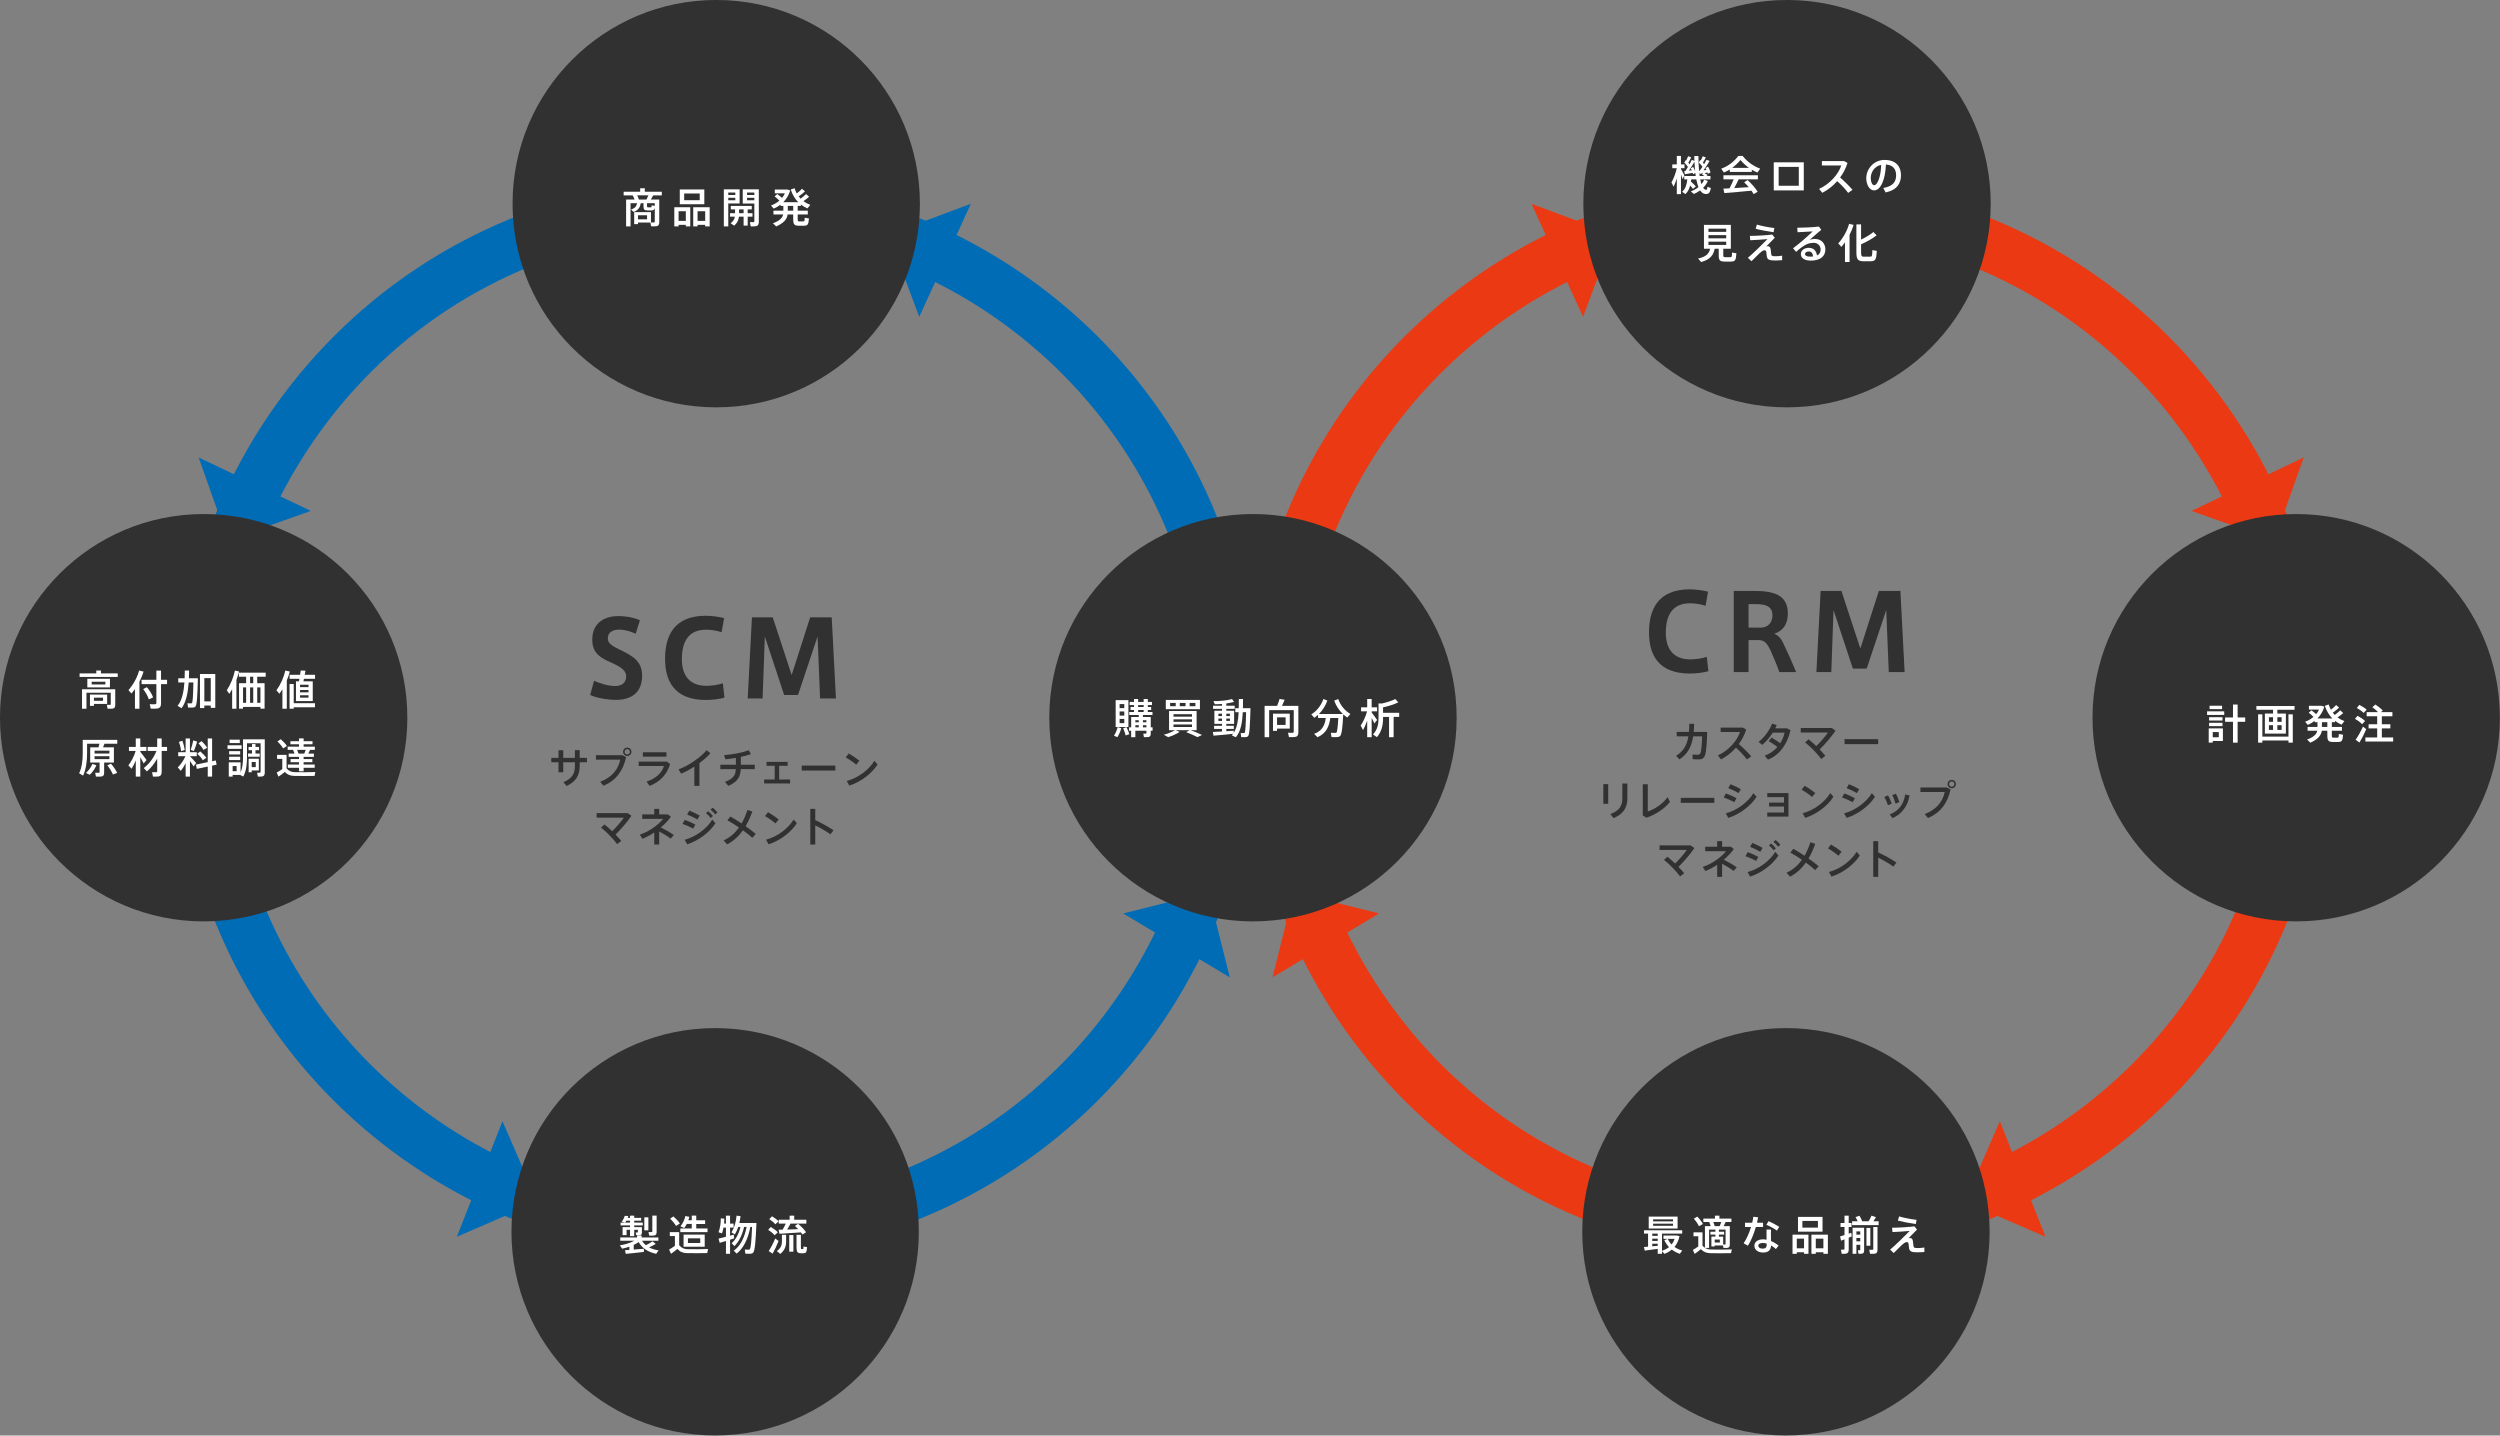 <?xml version="1.0" encoding="utf-8"?>
<!-- Generator: Adobe Illustrator 19.2.1, SVG Export Plug-In . SVG Version: 6.00 Build 0)  -->
<!DOCTYPE svg PUBLIC "-//W3C//DTD SVG 1.1//EN" "http://www.w3.org/Graphics/SVG/1.1/DTD/svg11.dtd">
<svg version="1.1" id="レイヤー_1" xmlns="http://www.w3.org/2000/svg" xmlns:xlink="http://www.w3.org/1999/xlink" x="0px"
	 y="0px" width="851.648px" height="489.023px" viewBox="0 0 851.648 489.023"
	 style="enable-background:new 0 0 851.648 489.023;" xml:space="preserve">
<rect x="0" y="0" width="851.648" height="489.023" fill="#808080" stroke="none"/>
<style type="text/css">
	.st0{fill:#EB3913;}
	.st1{fill:#313131;}
	.st2{fill:#FFFFFF;}
	.st3{fill:#006CB6;}
</style>
<path class="st0" d="M608.471,78.275c13.226,0,26.518,1.603,39.507,4.764
	c43.202,10.515,79.724,37.224,102.838,75.207
	c23.114,37.983,30.052,82.694,19.538,125.897
	c-4.532,18.623-12.108,36.109-22.515,51.971
	c-10.059,15.332-22.542,28.833-37.103,40.127
	c-29.132,22.596-65.347,35.041-101.974,35.041c-13.23,0-26.523-1.603-39.512-4.764
	c-43.202-10.515-79.724-37.224-102.838-75.207
	c-23.114-37.984-30.052-82.695-19.538-125.897
	c4.532-18.623,12.107-36.109,22.515-51.971
	c10.059-15.332,22.542-28.832,37.103-40.126
	C535.623,90.721,571.839,78.276,608.469,78.275H608.471 M608.466,60.71
	c-82.903,0.002-158.183,56.421-178.659,140.55
	c-24.034,98.752,36.536,198.29,135.288,222.324
	c14.622,3.559,29.256,5.262,43.666,5.262c82.903,0,158.183-56.421,178.659-140.55
	c24.034-98.752-36.536-198.29-135.288-222.324
	C637.509,62.413,622.875,60.71,608.466,60.71L608.466,60.71z"/>
<polygon class="st0" points="539.279,107.949 521.719,69.424 549.761,79.907 "/>
<polygon class="st0" points="746.551,174.045 784.772,155.835 774.766,184.051 "/>
<polygon class="st0" points="681.258,381.949 696.825,421.325 669.354,409.417 "/>
<polygon class="st0" points="469.803,311.177 433.493,332.949 440.762,303.907 "/>
<g>
	
		<ellipse transform="matrix(0.001 -1 1 0.001 538.772 678.11)" class="st1" cx="608.798" cy="69.385" rx="69.385" ry="69.385"/>
</g>
<g>
	
		<ellipse transform="matrix(0.001 -1 1 0.001 536.928 1026.516)" class="st1" cx="782.263" cy="244.511" rx="69.385" ry="69.385"/>
</g>
<g>
	
		<ellipse transform="matrix(0.001 -1 1 0.001 188.151 1027.624)" class="st1" cx="608.429" cy="419.637" rx="69.385" ry="69.385"/>
</g>
<g>
	<path class="st2" d="M570.129,63.604l-0.742-1.457c0.715-1.148,1.457-3.151,1.835-4.846
		h-1.541V55.998h1.541V53.126h1.415v2.872h1.204v1.303h-1.204v0.266
		c0.435,0.756,0.896,1.611,1.148,2.143l-0.603,1.345
		c-0.14-0.448-0.322-1.037-0.546-1.639v6.71h-1.415v-5.337
		C570.886,61.839,570.508,62.833,570.129,63.604z M571.222,57.287v0.014V57.287z
		 M576.04,61.867c0.701,0.602,1.247,1.148,1.667,1.653l-0.98,0.826
		c-0.266-0.378-0.588-0.756-0.966-1.148c-0.309,1.163-0.799,2.213-1.64,2.928
		l-1.106-0.812c1.19-0.925,1.611-2.591,1.779-4.202h-1.051v-1.149h3.922
		c-0.042-0.336-0.098-0.686-0.14-1.05l-0.757,0.448
		c-0.027-0.154-0.069-0.308-0.126-0.477c-0.812,0.154-1.961,0.364-2.647,0.477
		l-0.28-1.051l0.421-0.042c0.294-0.448,0.588-0.911,0.868-1.373
		c-0.28-0.49-0.742-1.051-1.232-1.485l0.504-0.869
		c0.042,0.042,0.099,0.084,0.154,0.14c0.266-0.532,0.504-1.064,0.645-1.471
		l1.051,0.392c-0.238,0.532-0.589,1.191-0.981,1.835
		c0.154,0.182,0.28,0.364,0.393,0.532c0.322-0.546,0.589-1.079,0.771-1.513
		l0.91,0.35c-0.014-0.532-0.042-1.092-0.056-1.653h1.415
		c0.014,1.877,0.084,3.558,0.224,5.015l0.238-0.028
		c0.309-0.42,0.616-0.869,0.91-1.317c-0.294-0.476-0.742-1.022-1.246-1.443
		l0.504-0.896c0.07,0.056,0.126,0.112,0.183,0.154
		c0.279-0.504,0.518-1.009,0.658-1.401l1.064,0.364
		c-0.252,0.519-0.616,1.163-1.009,1.779c0.154,0.196,0.294,0.378,0.406,0.546
		c0.336-0.546,0.616-1.064,0.826-1.499l1.065,0.392
		c-0.505,0.911-1.275,2.073-2.088,3.194c0.351-0.042,0.7-0.084,1.009-0.126
		c-0.098-0.225-0.21-0.448-0.336-0.645l0.868-0.504
		c0.406,0.687,0.715,1.443,0.841,2.003l-0.896,0.491
		c-0.042-0.14-0.084-0.309-0.126-0.462c-0.322,0.056-0.673,0.112-1.037,0.182
		c0.435,0.224,0.784,0.448,1.079,0.7l-0.351,0.308h1.316v1.149h-3.474
		c0.112,0.616,0.252,1.163,0.406,1.625c0.378-0.448,0.687-0.952,0.952-1.527
		l1.219,0.462c-0.378,0.869-0.924,1.639-1.582,2.312
		c0.294,0.42,0.616,0.658,0.994,0.672c0.266,0.014,0.393-0.154,0.462-1.009
		l1.163,0.392c-0.294,1.779-0.854,2.143-1.877,2.045
		c-0.715-0.07-1.303-0.49-1.779-1.219c-0.645,0.476-1.358,0.882-2.129,1.219
		l-1.037-0.883c0.98-0.364,1.85-0.84,2.592-1.442
		c-0.294-0.729-0.532-1.625-0.729-2.647h-1.723
		C576.11,61.363,576.068,61.615,576.04,61.867z M576.32,58.015
		c-0.111-0.238-0.224-0.462-0.364-0.672l0.827-0.504
		c0.28,0.49,0.518,1.008,0.686,1.471c-0.111-1.008-0.182-2.073-0.237-3.222
		c-0.49,0.896-1.163,2.003-1.892,3.04
		C575.676,58.099,576.013,58.057,576.32,58.015z M580.649,59.962
		c-0.238-0.182-0.519-0.35-0.827-0.518l0.393-0.42
		c-0.448,0.084-0.883,0.154-1.205,0.196l-0.168-0.546
		c0.057,0.448,0.112,0.882,0.168,1.289H580.649z"/>
	<path class="st2" d="M596.763,58.561h-7.509v-0.826c-0.644,0.406-1.316,0.756-2.003,1.037
		l-0.896-1.317c2.102-0.729,4.133-2.129,5.827-4.328h1.457
		c1.779,2.199,3.866,3.544,5.995,4.328l-0.967,1.331
		c-0.644-0.267-1.274-0.588-1.904-0.953V58.561z M589.184,64.164
		c0.532-1.051,1.05-2.171,1.414-3.082h-3.501v-1.373h11.752v1.373h-6.569
		c-0.406,0.896-0.925,1.961-1.485,2.998c1.653-0.098,3.432-0.21,4.931-0.322
		c-0.462-0.546-0.994-1.107-1.568-1.667l1.19-0.743
		c1.499,1.387,2.634,2.718,3.418,3.964l-1.359,0.826
		c-0.21-0.378-0.462-0.784-0.742-1.176c-2.773,0.28-6.892,0.616-9.245,0.812
		l-0.336-1.513C587.672,64.234,588.386,64.206,589.184,64.164z M595.796,57.188
		c-0.994-0.7-1.947-1.583-2.899-2.675c-0.911,1.092-1.85,1.975-2.83,2.675
		H595.796z"/>
	<path class="st2" d="M614.473,55.297v9.567h-10.226v-9.567H614.473z M612.778,63.282v-6.429
		h-6.864v6.429H612.778z"/>
	<path class="st2" d="M631.078,64.668l-1.484,1.037c-0.98-1.317-2.396-2.815-3.74-3.992
		c-1.471,1.681-3.222,3.026-5.085,3.978l-1.064-1.345
		c3.74-1.695,6.682-5.168,7.536-7.984h-6.598v-1.499h7.578l1.148,0.658
		c-0.574,1.821-1.442,3.488-2.521,4.945
		C628.333,61.741,629.874,63.282,631.078,64.668z"/>
	<path class="st2" d="M635.761,60.732c0-3.194,2.563-6.248,6.22-6.248
		c4.034,0,5.603,2.381,5.603,5.183c0,2.689-1.204,5.015-5.238,5.897l-0.771-1.527
		c3.432-0.588,4.356-2.255,4.356-4.342c0-2.087-1.106-3.516-3.475-3.656
		c-0.21,5.253-1.82,8.825-4.034,8.825c-1.582,0-2.661-2.003-2.661-4.118V60.732z
		 M637.288,60.705c0,1.345,0.532,2.395,1.176,2.395c0.953,0,2.241-2.465,2.382-6.948
		C638.604,56.642,637.288,58.575,637.288,60.705z"/>
	<path class="st2" d="M579.488,89.268c-0.322-0.378-0.645-0.756-1.022-1.205
		c2.815-0.588,3.754-1.723,4.104-3.333h-2.102v-8.125h9.161v8.125h-2.577v2.157
		c0,0.602,0.111,0.714,0.63,0.728c0.463,0.014,1.261,0.014,1.751,0
		c0.532-0.014,0.574-0.126,0.603-1.569l1.484,0.238
		c-0.14,2.507-0.434,2.788-1.961,2.83c-0.603,0.014-1.484,0.014-2.045,0
		c-1.653-0.042-2.017-0.434-2.017-2.213v-2.171h-1.359
		C583.69,86.942,582.612,88.414,579.488,89.268z M581.996,78.986h6.051v-1.093h-6.051
		V78.986z M581.996,81.199h6.051v-1.092h-6.051V81.199z M581.996,83.44h6.051v-1.121
		h-6.051V83.44z"/>
	<path class="st2" d="M603.726,79.897l0.869,1.106c-0.938,0.91-2.115,2.143-2.928,2.983
		c0.168-0.07,0.35-0.112,0.532-0.112c0.462,0,0.841,0.238,0.952,0.84
		c0.099,0.504,0.154,1.177,0.21,1.709c0.085,0.812,0.337,0.868,1.598,0.868
		c0.616,0,1.4-0.056,2.143-0.196v1.541c-0.882,0.07-1.709,0.098-2.577,0.098
		c-1.737,0-2.424-0.308-2.619-1.274c-0.084-0.392-0.099-1.009-0.196-1.611
		c-0.056-0.406-0.309-0.603-0.561-0.603c-0.28,0-0.561,0.098-0.925,0.35
		c-0.195,0.14-0.532,0.406-0.742,0.603c-0.658,0.616-2.087,2.031-2.829,2.788
		l-1.219-1.163c1.793-1.499,5.379-5.001,6.667-6.374
		c-1.429,0.126-3.865,0.322-5.869,0.392l-0.126-1.485
		C598.278,80.359,601.962,80.149,603.726,79.897z M598.502,76.507
		c1.443,0.462,3.95,0.938,5.939,1.177l-0.252,1.429
		c-2.06-0.294-4.524-0.756-6.107-1.177L598.502,76.507z"/>
	<path class="st2" d="M619.644,77.179l0.784,1.121c-1.177,0.967-2.913,2.465-3.922,3.404
		c0.561-0.21,1.121-0.308,1.765-0.308c2.27,0,3.559,1.667,3.559,3.558
		c0,2.353-1.724,3.824-4.959,3.824c-2.186,0-3.39-0.896-3.39-2.227
		c0-1.205,1.106-2.129,2.703-2.129c1.611,0,2.535,0.966,2.802,2.605
		c0.799-0.378,1.232-1.036,1.232-2.031c0-1.233-0.924-2.283-2.396-2.283
		c-0.588,0-1.442,0.14-2.143,0.406c-1.106,0.434-2.634,1.583-3.811,2.675
		l-1.05-1.219c2.101-1.527,5.141-4.216,6.695-5.743
		c-1.219,0.098-3.628,0.224-5.155,0.28l-0.098-1.527
		C614.252,77.585,617.823,77.417,619.644,77.179z M616.184,85.668
		c-0.784,0-1.288,0.35-1.288,0.854c0,0.546,0.574,0.91,1.82,0.91
		c0.336,0,0.658-0.028,0.938-0.056C617.544,86.326,617.067,85.668,616.184,85.668z"/>
	<path class="st2" d="M630.072,89.254h-1.568v-6.696c-0.378,0.532-0.799,1.064-1.232,1.555
		l-1.051-1.205c1.709-1.877,3.025-4.286,3.698-6.667l1.54,0.378
		c-0.35,1.121-0.812,2.269-1.387,3.362V89.254z M639.29,80.163
		c-1.275,1.036-3.502,2.311-5.295,3.053v2.704c0,1.317,0.21,1.513,0.868,1.527
		c0.616,0.014,1.513,0.014,2.157,0c0.7-0.014,0.771-0.14,0.812-2.241
		l1.526,0.266c-0.195,3.138-0.476,3.488-2.213,3.53
		c-0.756,0.028-1.723,0.014-2.409,0c-1.807-0.042-2.339-0.616-2.339-3.096v-9.455
		h1.597v5.155c1.568-0.728,3.249-1.751,4.188-2.563L639.29,80.163z"/>
</g>
<g>
	<path class="st2" d="M757.702,242.321v1.219h-5.842v-1.219H757.702z M753.794,248.134h3.46
		v4.286h-3.46v0.561h-1.373v-4.847h0.729H753.794z M757.113,244.324v1.135h-4.566
		v-1.135H757.113z M757.113,246.229v1.135h-4.566v-1.135H757.113z M756.974,240.415
		v1.149h-4.259v-1.149H756.974z M755.852,251.16v-1.765h-2.059v1.765H755.852z
		 M760.685,244.421v-4.426h1.583v4.426h2.577v1.457h-2.577v7.116h-1.583v-7.116
		h-2.689v-1.457H760.685z"/>
	<path class="st2" d="M774.334,243.078v-1.289h-5.674v-1.275h12.999v1.275h-5.854v1.289
		h2.899v6.835h-7.158v-6.835H774.334z M779.586,250.935v-7.592h1.472v9.638h-1.472
		v-0.729h-8.895v0.729h-1.442v-9.638h1.442v7.592H779.586z M772.932,245.893h1.401
		v-1.569h-1.401V245.893z M772.932,248.652h1.401v-1.61h-1.401V248.652z
		 M777.261,245.893v-1.569h-1.456v1.569H777.261z M777.261,248.652v-1.61h-1.456
		v1.61H777.261z"/>
	<path class="st2" d="M789.467,247.644v-1.611h-0.953v-0.462
		c-0.7,0.546-1.484,1.008-2.325,1.372l-0.924-1.064
		c1.078-0.406,2.045-0.966,2.843-1.652c-0.434-0.477-0.966-0.953-1.61-1.443
		l0.882-0.812c0.659,0.448,1.191,0.883,1.64,1.317
		c0.392-0.477,0.714-0.995,0.98-1.569h-3.446v-1.289h3.853h0.294h0.098
		l1.009,0.294c-0.448,1.583-1.274,2.928-2.354,4.02h5.085
		c-1.106-1.12-1.989-2.562-2.563-4.314l1.317-0.448
		c0.195,0.645,0.448,1.247,0.756,1.793c0.715-0.56,1.387-1.148,1.779-1.597
		l1.008,0.882c-0.518,0.504-1.316,1.135-2.143,1.709
		c0.21,0.28,0.435,0.546,0.658,0.784c0.742-0.546,1.442-1.135,1.863-1.583
		l1.022,0.938c-0.477,0.448-1.177,0.98-1.934,1.485
		c0.715,0.532,1.499,0.952,2.354,1.261l-0.98,1.219
		c-0.798-0.351-1.555-0.785-2.241-1.331v0.49h-1.078v1.611h3.445v1.288h-3.445
		v1.499c0,0.757,0.111,0.854,0.532,0.868c0.364,0,0.966,0,1.358,0
		c0.42-0.014,0.462-0.084,0.49-1.261l1.457,0.253
		c-0.168,2.185-0.435,2.451-1.821,2.479c-0.49,0.015-1.19,0.015-1.639,0
		c-1.555-0.042-1.905-0.434-1.905-2.339v-1.499h-1.891
		c-0.21,1.555-1.275,2.928-3.908,4.076l-1.106-1.078
		c2.297-0.841,3.249-1.85,3.487-2.998h-3.306v-1.288H789.467z M792.828,247.644
		v-1.611h-1.849v1.611H792.828z"/>
	<path class="st2" d="M803.101,243.862c1.093,0.56,1.961,1.148,2.592,1.765l-1.037,1.079
		c-0.574-0.645-1.4-1.247-2.409-1.808L803.101,243.862z M804.965,247.517
		l1.12,0.896c-0.616,1.472-1.625,3.433-2.312,4.539
		c-0.42-0.294-0.826-0.589-1.316-0.938
		C803.199,251.005,804.32,249.002,804.965,247.517z M803.718,240.122
		c1.051,0.532,1.892,1.064,2.508,1.625l-1.022,1.12
		c-0.561-0.588-1.359-1.148-2.326-1.694L803.718,240.122z M809.811,251.215v-3.081
		h-2.928v-1.401h2.928v-2.731h-3.586v-1.4h3.894
		c-0.532-0.561-1.19-1.121-1.975-1.681l1.036-0.924
		c1.064,0.714,1.919,1.387,2.55,2.059l-0.673,0.547h3.937v1.4h-3.6v2.731
		h2.899v1.401h-2.899v3.081h3.865v1.401h-9.469v-1.401H809.811z"/>
</g>
<g>
	<path class="st2" d="M561.427,424.688v-4.44h-1.373v-1.135h12.999v1.135h-6.877v5.841
		c0.91-0.308,1.723-0.714,2.381-1.246c-0.63-0.673-1.177-1.457-1.583-2.367
		l1.135-0.435h-1.429v-1.148h4.076h0.225h0.168l0.994,0.21
		c-0.309,1.485-0.896,2.703-1.709,3.684c0.784,0.547,1.681,0.953,2.634,1.219
		l-0.827,1.121c-0.994-0.336-1.919-0.812-2.731-1.443
		c-0.728,0.617-1.568,1.093-2.521,1.457l-0.812-0.924v0.91h-1.457v-1.695
		c-1.457,0.21-3.292,0.463-4.427,0.603l-0.266-1.232
		C560.404,424.772,560.894,424.73,561.427,424.688z M571.484,414.449v4.062h-9.833
		v-4.062H571.484z M564.719,421.004v-0.757h-1.863v0.757H564.719z M564.719,422.727
		v-0.771h-1.863v0.771H564.719z M564.719,424.394v-0.715h-1.863v0.883
		C563.5,424.506,564.144,424.45,564.719,424.394z M563.149,416.074h6.78v-0.701
		h-6.78V416.074z M563.149,417.572h6.78v-0.714h-6.78V417.572z M569.453,423.946
		c0.435-0.547,0.784-1.177,1.022-1.905h-2.312
		C568.486,422.769,568.921,423.414,569.453,423.946z"/>
	<path class="st2" d="M580.804,425.081v-7.396h1.947c-0.126-0.448-0.294-0.952-0.504-1.4
		h-1.989v-1.163h3.95v-0.994h1.526v0.994h4.091v1.163h-1.961
		c-0.196,0.42-0.421,0.925-0.673,1.4h0.645h0.672h0.771v6.275
		c0,0.645-0.182,1.009-0.714,1.121c-0.309,0.056-0.953,0.069-1.443,0.042
		l-0.153-0.841h-2.844v0.336h-1.121v-3.348h0.616h0.505h0.252v-0.7h-1.709v-0.967
		h1.709v-0.729h-2.157v6.248h-1.358c0.63,0.392,1.288,0.518,2.101,0.546
		c1.555,0.042,5.211,0.042,6.99-0.042l-0.238,1.274
		c-1.737,0.042-5.267,0.057-6.962,0.015c-1.429-0.042-2.339-0.364-3.348-1.373
		c-0.757,0.658-1.457,1.163-2.102,1.611l-0.602-1.359
		c0.546-0.308,1.176-0.7,1.835-1.177v-3.46h-1.625v-1.345h3.067v4.553
		C580.258,424.66,580.523,424.898,580.804,425.081z M578.198,414.449
		c0.869,0.896,1.499,1.736,1.919,2.521l-1.358,0.756
		c-0.364-0.812-0.952-1.667-1.737-2.563L578.198,414.449z M585.833,417.684
		c0.21-0.476,0.392-0.967,0.546-1.4h-2.731
		c0.21,0.49,0.378,0.994,0.477,1.4H585.833z M585.875,423.273v-1.008h-1.751
		v1.008H585.875z M587.01,421.27v2.676c0.237,0.014,0.532,0.014,0.63,0.014
		c0.154-0.014,0.196-0.084,0.196-0.224v-4.861h-2.283v0.729h1.793v0.967h-1.793
		v0.7H587.01z"/>
	<path class="st2" d="M596.904,416.536c0.182-0.715,0.308-1.415,0.378-2.045l1.639,0.196
		c-0.084,0.56-0.21,1.19-0.378,1.849h2.059v1.457h-2.451
		c-0.687,2.339-1.681,4.832-2.718,6.373l-1.456-0.826
		c0.994-1.415,1.904-3.502,2.535-5.547h-2.06v-1.457H596.904z M603.319,418.847
		c-0.028,0.392-0.042,0.924-0.042,1.414c0,0.827,0.028,1.751,0.042,2.521
		c0.98,0.393,1.863,0.953,2.577,1.527l-0.924,1.19
		c-0.49-0.462-1.051-0.883-1.64-1.219c-0.084,1.569-0.924,2.409-2.717,2.409
		c-1.766,0-2.97-0.98-2.97-2.297c0-1.205,1.009-2.199,2.913-2.199
		c0.421,0,0.841,0.042,1.247,0.126c-0.014-0.658-0.028-1.387-0.028-2.06
		c0-0.49,0-1.036,0.015-1.414H603.319z M600.546,423.427
		c-1.009,0-1.555,0.364-1.555,0.967c0,0.546,0.574,0.967,1.442,0.967
		c0.98,0,1.415-0.406,1.415-1.331c0-0.112,0-0.238-0.014-0.393
		C601.4,423.497,600.966,423.427,600.546,423.427z M605.336,419.211
		c-0.84-0.616-2.451-1.513-3.613-1.961l0.742-1.247
		c1.205,0.504,2.773,1.358,3.656,1.933L605.336,419.211z"/>
	<path class="st2" d="M612.093,426.593v0.532h-1.456v-6.527h5.435v6.527h-1.513v-0.532
		H612.093z M614.558,425.248v-3.292h-2.466v3.292H614.558z M620.862,414.546v5.029
		h-8.363v-5.029H620.862z M613.998,418.203h5.295v-2.283h-5.295V418.203z
		 M618.564,426.593v0.532h-1.484v-6.527h5.603v6.527h-1.526v-0.532H618.564z
		 M621.156,425.248v-3.292h-2.592v3.292H621.156z"/>
	<path class="st2" d="M628.348,420.738v-2.745h-1.358v-1.359h1.358v-2.507h1.429v2.507
		h0.967v1.359h-0.967v2.269c0.322-0.111,0.616-0.224,0.883-0.308l0.154,1.246
		c-0.309,0.127-0.673,0.267-1.037,0.421v4.02c0,0.841-0.224,1.303-0.967,1.443
		c-0.308,0.056-0.924,0.056-1.414,0.028l-0.267-1.415
		c0.336,0.027,0.771,0.027,0.938,0.014c0.21-0.014,0.28-0.126,0.28-0.322
		v-3.193c-0.448,0.168-0.854,0.322-1.177,0.448l-0.336-1.443
		C627.227,421.088,627.773,420.92,628.348,420.738z M632.83,416.032
		c-0.196-0.463-0.448-0.967-0.756-1.415l1.358-0.462
		c0.42,0.63,0.756,1.316,0.952,1.877h2.172
		c0.405-0.673,0.784-1.387,0.994-1.919l1.513,0.546
		c-0.224,0.406-0.532,0.896-0.868,1.373h1.778v1.33h-9.034v-1.33H632.83z
		 M632.395,424.058v3.054h-1.288v-8.867h2.605h0.588h0.729v7.718
		c0,0.645-0.168,0.995-0.7,1.107c-0.267,0.056-0.799,0.056-1.232,0.027
		c-0.196-1.135-0.196-1.162-0.196-1.19c0.224,0.028,0.532,0.014,0.63,0.014
		c0.141-0.014,0.183-0.084,0.183-0.21v-1.652H632.395z M633.713,420.57v-1.093
		h-1.317v1.093H633.713z M633.713,422.867v-1.134h-1.317v1.134H633.713z
		 M637.144,418.315v6.065h-1.316v-6.065H637.144z M639.582,417.993v7.746
		c0,0.784-0.21,1.219-0.896,1.345c-0.322,0.056-1.079,0.056-1.639,0.028
		l-0.267-1.373c0.393,0.028,0.925,0.028,1.093,0.014
		c0.224-0.014,0.28-0.098,0.28-0.294v-7.466H639.582z"/>
	<path class="st2" d="M652.18,417.768l0.869,1.106c-0.938,0.911-2.115,2.144-2.928,2.984
		c0.168-0.07,0.35-0.112,0.532-0.112c0.462,0,0.841,0.238,0.952,0.841
		c0.099,0.504,0.154,1.176,0.21,1.708c0.085,0.812,0.337,0.869,1.598,0.869
		c0.616,0,1.4-0.057,2.143-0.196v1.541c-0.882,0.069-1.709,0.098-2.577,0.098
		c-1.737,0-2.424-0.308-2.619-1.274c-0.084-0.393-0.099-1.009-0.196-1.611
		c-0.056-0.406-0.309-0.602-0.561-0.602c-0.28,0-0.561,0.098-0.925,0.35
		c-0.195,0.141-0.532,0.406-0.742,0.603c-0.658,0.616-2.087,2.031-2.829,2.787
		l-1.219-1.162c1.793-1.499,5.379-5.001,6.667-6.374
		c-1.429,0.126-3.865,0.322-5.869,0.393l-0.126-1.484
		C646.731,418.231,650.415,418.02,652.18,417.768z M646.955,414.378
		c1.443,0.462,3.95,0.938,5.939,1.177l-0.252,1.429
		c-2.06-0.294-4.524-0.757-6.107-1.177L646.955,414.378z"/>
</g>
<path class="st3" d="M243.962,78.275h0.002c36.63,0.001,72.846,12.446,101.977,35.042
	c14.561,11.294,27.044,24.795,37.103,40.126
	c10.407,15.862,17.982,33.348,22.515,51.971
	c10.515,43.202,3.576,87.913-19.537,125.897
	c-23.114,37.984-59.635,64.693-102.838,75.207
	c-12.989,3.161-26.282,4.764-39.512,4.764c-36.627,0-72.842-12.444-101.974-35.041
	c-14.561-11.294-27.044-24.795-37.103-40.127
	c-10.407-15.863-17.982-33.348-22.515-51.971
	c-10.515-43.202-3.576-87.913,19.538-125.897
	c23.114-37.984,59.635-64.693,102.837-75.207
	C217.444,79.878,230.736,78.275,243.962,78.275 M243.967,60.71
	c-14.409-0-29.043,1.703-43.666,5.262
	C101.55,90.007,40.979,189.545,65.014,288.297
	c20.476,84.13,95.756,140.55,178.659,140.55c14.409,0,29.043-1.703,43.666-5.262
	c98.752-24.034,159.323-123.572,135.288-222.324
	C402.151,117.131,326.87,60.713,243.967,60.71L243.967,60.71z"/>
<polygon class="st3" points="313.154,107.949 330.714,69.424 302.672,79.907 "/>
<polygon class="st3" points="105.882,174.045 67.662,155.835 77.667,184.051 "/>
<polygon class="st3" points="171.175,381.949 155.609,421.325 183.079,409.417 "/>
<polygon class="st3" points="382.63,311.177 418.941,332.949 411.671,303.907 "/>
<g>
	
		<ellipse transform="matrix(0.001 -1 1 0.001 174.362 313.317)" class="st1" cx="244.005" cy="69.385" rx="69.385" ry="69.385"/>
</g>
<g>
	
		<ellipse transform="matrix(0.001 -1 1 0.001 181.897 671.111)" class="st1" cx="426.858" cy="244.511" rx="69.385" ry="69.385"/>
</g>
<g>
	
		<ellipse transform="matrix(0.001 -1 1 0.001 -176.258 662.831)" class="st1" cx="243.636" cy="419.637" rx="69.385" ry="69.385"/>
</g>
<g>
	
		<ellipse transform="matrix(0.001 -1 1 0.001 -175.199 313.639)" class="st1" cx="69.385" cy="244.511" rx="69.385" ry="69.385"/>
</g>
<g>
	<path class="st2" d="M217.336,72.265h4.426v3.516c0.392,0.014,0.827,0.014,0.995,0
		c0.224-0.014,0.294-0.126,0.294-0.336v-4.623
		c-0.14,0.729-0.448,0.854-1.289,0.869c-0.336,0-0.854,0-1.135,0
		c-1.19-0.028-1.415-0.308-1.415-1.541v-0.924h-0.925
		c-0.252,1.387-0.826,2.367-2.409,2.983l-0.924-0.84
		c1.373-0.42,1.891-1.177,2.073-2.143h-2.228v7.9h-1.513v-9.161h2.872
		c-0.154-0.462-0.364-0.966-0.63-1.415h-3.082v-1.233h5.631v-1.19h1.583v1.19
		h5.785v1.233h-2.928c-0.224,0.42-0.504,0.924-0.812,1.415h1.345h0.798h0.729
		v7.732c0,0.798-0.224,1.232-0.924,1.358c-0.378,0.07-1.233,0.056-1.849,0.028
		l-0.252-1.289h-4.216v0.546h-1.303v-4.076h0.686H217.336z M220.221,67.964
		c0.252-0.476,0.477-0.98,0.659-1.415h-3.81
		c0.252,0.49,0.448,0.994,0.56,1.415H220.221z M220.432,74.716v-1.373h-3.096
		v1.373H220.432z M220.417,70.149c0,0.406,0.056,0.477,0.35,0.477
		c0.224,0,0.645,0,0.896,0c0.28,0,0.308-0.042,0.322-0.672l1.064,0.182v-0.911
		h-2.633V70.149z"/>
	<path class="st2" d="M231.166,76.593v0.532h-1.457v-6.528h5.435v6.528h-1.513v-0.532
		H231.166z M233.631,75.248v-3.292h-2.465v3.292H233.631z M239.934,64.546v5.029h-8.362
		v-5.029H239.934z M233.071,68.203h5.295v-2.283h-5.295V68.203z M237.638,76.593v0.532
		H236.153v-6.528h5.603v6.528h-1.527v-0.532H237.638z M240.229,75.248v-3.292h-2.591
		v3.292H240.229z"/>
	<path class="st2" d="M248.092,64.504h3.866v4.819h-3.866v7.802h-1.513V64.504h0.966
		H248.092z M250.488,66.424v-0.827h-2.396v0.827H250.488z M248.092,67.376v0.854h2.396
		v-0.854H248.092z M250.404,72.629v-1.303h-1.457v-1.163h7.158v1.163h-1.4v1.303
		h1.639v1.177h-1.639v3.054h-1.387V73.806h-1.583
		c-0.126,1.121-0.588,2.171-1.625,3.082l-1.19-0.827
		c0.882-0.686,1.289-1.429,1.429-2.255h-1.653v-1.177H250.404z M253.317,72.629
		v-1.303h-1.541v1.303H253.317z M257.813,64.504h0.687v11.038
		c0,0.882-0.238,1.387-1.051,1.527c-0.35,0.056-1.121,0.07-1.709,0.042
		l-0.28-1.443c0.406,0.028,0.966,0.028,1.163,0.014
		c0.28-0.014,0.35-0.154,0.35-0.392v-5.967h-3.95v-4.819h3.95H257.813z
		 M256.973,66.424v-0.827h-2.479v0.827H256.973z M254.494,67.376v0.854h2.479v-0.854
		H254.494z"/>
	<path class="st2" d="M266.853,71.774v-1.611h-0.952v-0.462
		c-0.701,0.546-1.485,1.009-2.326,1.373l-0.924-1.064
		c1.079-0.406,2.045-0.967,2.844-1.653c-0.435-0.476-0.967-0.952-1.611-1.442
		l0.882-0.812c0.658,0.448,1.19,0.882,1.639,1.316
		c0.393-0.476,0.714-0.994,0.981-1.569h-3.446v-1.289h3.852h0.294h0.098
		l1.008,0.294c-0.448,1.583-1.274,2.928-2.353,4.021h5.084
		c-1.106-1.121-1.989-2.563-2.563-4.314l1.317-0.448
		c0.196,0.645,0.448,1.247,0.756,1.793c0.714-0.56,1.387-1.148,1.779-1.597
		l1.008,0.882c-0.518,0.504-1.317,1.135-2.143,1.709
		c0.21,0.28,0.434,0.546,0.658,0.784c0.743-0.546,1.443-1.134,1.863-1.583
		l1.022,0.938c-0.477,0.448-1.177,0.98-1.933,1.485
		c0.714,0.532,1.499,0.952,2.353,1.26l-0.98,1.219
		c-0.798-0.35-1.555-0.784-2.241-1.331v0.49h-1.079v1.611h3.446v1.289h-3.446
		v1.499c0,0.756,0.112,0.854,0.532,0.869c0.364,0,0.967,0,1.359,0
		c0.42-0.014,0.462-0.084,0.49-1.261l1.457,0.252
		c-0.168,2.185-0.435,2.451-1.821,2.479c-0.49,0.014-1.19,0.014-1.639,0
		c-1.555-0.042-1.905-0.435-1.905-2.339v-1.499h-1.891
		c-0.21,1.555-1.275,2.928-3.908,4.076l-1.107-1.079
		c2.297-0.84,3.25-1.849,3.488-2.998h-3.306V71.774H266.853z M270.215,71.774v-1.611
		h-1.849v1.611H270.215z"/>
</g>
<g>
	<path class="st2" d="M381.967,248.1c-0.28,1.05-0.784,2.185-1.316,3.025l-1.163-0.49
		c0.518-0.812,0.994-1.892,1.274-2.956L381.967,248.1z M384.405,238.504v9.161
		h-4.342v-9.161H384.405z M381.407,241.222h1.597v-1.373h-1.597V241.222z
		 M381.407,243.771h1.597v-1.4h-1.597V243.771z M381.407,246.334h1.597v-1.414
		h-1.597V246.334z M383.732,247.694c0.462,0.896,0.771,1.681,0.98,2.409
		l-1.247,0.434c-0.168-0.728-0.448-1.54-0.84-2.437L383.732,247.694z
		 M385.343,247.778v-3.53h2.591v-0.672h-3.25v-1.037h1.625v-0.672h-1.19v-1.022
		h1.19v-0.659h-1.485v-1.064h1.485v-0.995h1.401v0.995h1.891v-0.995h1.415v0.995
		h1.415v1.064h-1.415v0.659h1.135v1.022h-1.135v0.672h1.583v1.037h-3.25v0.672
		h1.19h0.63h0.84v3.53h0.63v1.162h-0.63v0.995
		c0,0.658-0.196,1.022-0.756,1.135c-0.322,0.056-1.037,0.069-1.569,0.042
		l-0.21-1.205c0.294,0.028,0.714,0.028,0.868,0.014
		c0.154,0,0.196-0.084,0.196-0.224v-0.757h-3.768v2.186h-1.429v-2.186h-0.714
		v-1.162H385.343z M387.934,246.04v-0.7h-1.163v0.7H387.934z M387.934,247.778
		v-0.743h-1.163v0.743H387.934z M389.601,240.844v-0.659h-1.891v0.659H389.601z
		 M389.601,242.539v-0.672h-1.891v0.672H389.601z M390.54,246.04v-0.7h-1.19v0.7
		H390.54z M390.54,247.778v-0.743h-1.19v0.743H390.54z"/>
	<path class="st2" d="M405.253,248.744h-4.721l1.303,0.589
		c-1.051,0.714-2.536,1.358-3.88,1.793l-1.499-0.826
		c1.345-0.351,2.759-0.911,3.824-1.556h-2.031v-6.527h9.385v6.527h-1.989
		c1.443,0.533,2.675,1.079,3.824,1.625l-1.541,0.743
		c-1.037-0.533-2.325-1.107-3.838-1.695L405.253,248.744z M408.768,238.435v3.152
		h-11.626v-3.152H408.768z M398.613,240.564h1.905v-1.107h-1.905V240.564z
		 M399.762,244.135h6.303v-0.84h-6.303V244.135z M399.762,245.886h6.303v-0.84
		h-6.303V245.886z M399.762,247.665h6.303v-0.868h-6.303V247.665z M403.866,240.564
		v-1.107h-1.961v1.107H403.866z M407.227,240.564v-1.107h-1.961v1.107H407.227z"/>
	<path class="st2" d="M416.282,249.192v-0.868h-2.689v-1.064h2.689v-0.658h-2.591v-4.482
		h2.591v-0.631h-3.04v-1.064h3.04v-0.616c-0.854,0.07-1.709,0.112-2.451,0.098
		l-0.448-1.079c2.017,0.07,4.833-0.224,6.317-0.7l0.7,0.98
		c-0.714,0.21-1.653,0.392-2.647,0.532v0.784h2.858v1.064h-2.858v0.631h2.662
		v4.482h-2.662v0.658h2.563v1.064h-2.563v0.771
		c0.911-0.056,1.807-0.126,2.521-0.182l0.014,0.714
		c1.121-1.751,1.527-4.16,1.667-7.018h-1.149v-1.358h1.191
		c0.028-1.009,0.028-2.045,0.028-3.124h1.429c0,1.079-0.014,2.115-0.042,3.124
		h1.107h0.714h0.756c-0.154,5.715-0.294,9.034-0.841,9.553
		c-0.224,0.21-0.532,0.309-1.008,0.322c-0.294,0.014-0.924,0-1.303-0.014
		l-0.196-1.401c0.322,0.028,0.827,0.028,1.065,0.028
		c0.126-0.015,0.224-0.028,0.294-0.112c0.252-0.266,0.392-2.605,0.49-7.018
		h-1.121c-0.182,3.628-0.714,6.64-2.381,8.545l-1.373-0.659
		c0.14-0.153,0.28-0.321,0.42-0.504c-2.003,0.225-4.959,0.49-6.654,0.63
		l-0.21-1.26C413.956,249.332,415.091,249.262,416.282,249.192z M415.063,243.925h1.219
		v-0.798h-1.219V243.925z M415.063,245.592h1.219v-0.826h-1.219V245.592z M418.985,243.925
		v-0.798h-1.233v0.798H418.985z M418.985,245.592v-0.826h-1.233v0.826H418.985z"/>
	<path class="st2" d="M441.36,240.452h0.938v9.021c0,0.938-0.28,1.457-1.148,1.598
		c-0.406,0.056-1.373,0.056-2.06,0.027l-0.308-1.484
		c0.546,0.042,1.303,0.042,1.568,0.027c0.28-0.027,0.378-0.182,0.378-0.448
		v-7.283h-8.376v9.217h-1.555v-10.674h4.258c0.35-0.84,0.672-1.723,0.84-2.354
		l1.737,0.294c-0.238,0.602-0.561,1.331-0.911,2.059h4.006H441.36z
		 M435.043,243.127h4.328v5.084h-4.328v0.771h-1.387v-5.854h0.63H435.043z
		 M437.956,246.965v-2.592h-2.913v2.592H437.956z"/>
	<path class="st2" d="M448.831,251.139c-0.364-0.364-0.729-0.714-1.163-1.135
		c2.886-1.078,3.685-3.138,3.965-5.406h-2.634v-1.079
		c-0.406,0.379-0.841,0.729-1.274,1.009l-1.022-1.177
		c1.723-1.022,3.348-2.913,4.118-5.239l1.358,0.546
		c-0.645,1.807-1.681,3.376-2.871,4.566h6.667h0.645h0.826
		c-1.232-1.177-2.297-2.731-2.941-4.552l1.373-0.546
		c0.771,2.283,2.409,4.09,4.146,5.085l-1.051,1.232
		c-0.477-0.309-0.938-0.673-1.387-1.079c-0.238,4.497-0.519,7.004-1.135,7.452
		c-0.267,0.196-0.631,0.28-1.135,0.295c-0.378,0.014-1.219,0.014-1.723-0.015
		l-0.225-1.457c0.435,0.028,1.177,0.042,1.513,0.028
		c0.154,0,0.267-0.028,0.364-0.098c0.28-0.225,0.49-1.85,0.658-4.973h-2.717
		C452.795,247.357,451.898,249.794,448.831,251.139z"/>
	<path class="st2" d="M469.119,245.256l-0.924,1.204c-0.225-0.518-0.547-1.204-0.925-1.904
		v6.569h-1.526v-5.617c-0.421,1.19-0.925,2.339-1.415,3.208l-0.812-1.555
		c0.826-1.135,1.723-3.124,2.186-4.833h-2.046v-1.358h2.088v-2.844h1.526v2.844
		h1.835v1.358h-1.835v0.406C467.957,243.618,468.699,244.612,469.119,245.256z
		 M474.751,251.139h-1.556v-6.92h-2.045v0.421c0,2.367-0.462,4.622-2.101,6.485
		l-1.331-0.938c1.513-1.597,1.891-3.432,1.891-5.547v-5.001h1.191
		c1.583-0.336,3.474-0.953,4.51-1.513l1.037,1.134
		c-1.289,0.659-3.516,1.373-5.197,1.695v1.863h5.491v1.4h-1.891V251.139z"/>
</g>
<g>
	<path class="st1" d="M216.553,215.883c-1.656-0.792-3.815-1.404-5.471-1.404
		c-1.692,0-4.031,0.468-4.031,3.096c0,1.728,1.872,2.664,4.247,3.816
		c3.924,1.907,7.451,3.743,7.451,8.711c0,6.371-4.319,8.314-8.891,8.314
		c-3.132,0-6.911-0.756-8.819-1.655l1.332-4.859
		c2.052,0.972,4.967,1.8,7.235,1.8c1.691,0,3.708-0.721,3.708-3.276
		c0-1.907-1.512-3.096-5.04-4.679c-3.852-1.692-6.515-3.276-6.515-7.847
		c0-6.479,5.255-8.027,8.747-8.027c3.095,0,5.831,0.648,7.487,1.404
		L216.553,215.883z"/>
	<path class="st1" d="M226.562,224.414c0-7.379,2.736-14.65,13.858-14.65
		c2.231,0,4.679,0.396,6.263,0.792l-0.864,4.823
		c-1.512-0.54-3.456-0.864-5.292-0.864c-5.615,0-8.243,3.6-8.243,10.006
		c0,6.048,3.024,9.107,8.387,9.107c1.692,0,4.139-0.36,5.579-0.864l0.54,4.896
		c-1.512,0.432-3.996,0.792-6.299,0.792c-11.015,0-13.93-6.731-13.93-14.002
		V224.414z"/>
	<path class="st1" d="M271.847,236.761h-4.715l-6.587-19.942l-0.756,21.129h-5.075
		l1.44-27.645h7.091l6.443,19.653l6.299-19.653h7.343l1.44,27.645h-5.399
		l-0.864-21.129L271.847,236.761z"/>
</g>
<g>
	<path class="st1" d="M561.751,215.414c0-7.379,2.736-14.65,13.858-14.65
		c2.231,0,4.68,0.396,6.264,0.792l-0.864,4.823
		c-1.512-0.54-3.455-0.864-5.291-0.864c-5.615,0-8.243,3.6-8.243,10.006
		c0,6.048,3.023,9.107,8.387,9.107c1.692,0,4.14-0.36,5.579-0.864l0.54,4.896
		c-1.512,0.432-3.995,0.792-6.299,0.792c-11.015,0-13.931-6.731-13.931-14.002
		V215.414z"/>
	<path class="st1" d="M603.257,221.822c-1.332-2.88-2.268-3.779-4.247-3.779h-3.348v10.906
		h-5.04v-27.645h6.84c6.407,0,11.59,1.116,11.59,7.703
		c0,3.888-1.907,5.976-4.607,6.875c1.477,0.648,2.376,1.8,2.916,2.952
		c1.044,2.123,3.312,7.163,4.499,10.114h-5.723
		C605.524,227.077,604.192,223.873,603.257,221.822z M603.797,209.619
		c0-3.204-2.483-3.815-5.76-3.815h-2.375v7.991h4.607
		C602.429,213.542,603.797,212.031,603.797,209.619z"/>
	<path class="st1" d="M635.908,227.761h-4.716l-6.587-19.942l-0.756,21.129h-5.075
		l1.439-27.645h7.091l6.443,19.653l6.3-19.653h7.343l1.439,27.645h-5.399
		l-0.863-21.129L635.908,227.761z"/>
</g>
<g>
	<path class="st1" d="M190.263,258.18v-2.605h1.609v2.605h3.974v-2.634h1.637v2.634h2.463
		v1.499h-2.463v1.162c0,3.222-1.189,5.379-4.463,6.92l-1.077-1.316
		c3.106-1.317,3.904-3.04,3.904-5.533v-1.232h-3.974v3.39h-1.609v-3.39h-2.463
		v-1.499H190.263z"/>
	<path class="st1" d="M212.001,257.255l1.287,0.687c-1.021,4.58-3.33,7.858-7.682,9.735
		l-1.133-1.345c4.085-1.597,6.101-4.217,6.828-7.536h-8.284v-1.541H212.001z
		 M215.107,256.121c0,0.771-0.629,1.415-1.427,1.415
		c-0.797,0-1.427-0.645-1.427-1.429c0-0.799,0.63-1.429,1.427-1.429
		c0.798,0,1.427,0.63,1.427,1.429V256.121z M212.77,256.121
		c0,0.477,0.419,0.896,0.909,0.896s0.91-0.42,0.91-0.91
		s-0.42-0.91-0.91-0.91s-0.909,0.42-0.909,0.91V256.121z"/>
	<path class="st1" d="M227.135,259.441l1.147,0.798c-1.035,3.614-3.498,6.136-6.982,7.48
		l-1.05-1.442c3.205-1.065,5.303-3.082,5.919-5.323h-8.591v-1.513H227.135z
		 M227.023,256.261v1.498h-8.018v-1.498H227.023z"/>
	<path class="st1" d="M238.267,267.706h-1.735v-6.556
		c-1.511,0.98-3.092,1.835-4.505,2.395l-0.868-1.471
		c3.218-1.064,7.794-4.271,9.543-6.513l1.301,1.036
		c-0.91,1.064-2.239,2.241-3.736,3.348V267.706z"/>
	<path class="st1" d="M250.685,260.519v-2.339c-1.231,0.21-2.462,0.364-3.568,0.476
		l-0.448-1.414c2.645-0.183,6.283-0.841,8.381-1.681l0.755,1.33
		c-0.923,0.351-2.126,0.673-3.428,0.953v2.675h4.743v1.499h-4.771
		c-0.14,2.661-1.091,4.343-4.24,5.701l-1.147-1.358
		c2.91-1.121,3.582-2.256,3.694-4.343h-5.261v-1.499H250.685z"/>
	<path class="st1" d="M263.903,265.548v-4.679h-2.771v-1.331h7.192v1.331h-2.896v4.679h3.722
		v1.345h-8.843v-1.345H263.903z"/>
	<path class="st1" d="M284.563,260.799v1.695h-11.446v-1.695H284.563z"/>
	<path class="st1" d="M292.77,259.147l-1.091,1.358c-0.784-0.7-2.407-1.863-3.568-2.479
		l1.021-1.345C290.35,257.381,291.889,258.418,292.77,259.147z M297.878,259.174
		l1.077,1.247c-1.945,3.123-5.876,6.037-9.641,7.199l-0.854-1.582
		C292.169,265.1,295.989,262.298,297.878,259.174z"/>
	<path class="st1" d="M210.232,287.565c-1.162-1.639-3.61-4.188-5.485-5.645l1.175-1.065
		c0.825,0.645,1.735,1.457,2.616,2.298c1.483-1.415,3.121-3.334,3.96-4.608
		h-9.249v-1.555h10.564l1.287,0.924c-1.511,2.214-3.61,4.637-5.415,6.388
		c0.742,0.771,1.413,1.526,1.945,2.171L210.232,287.565z"/>
	<path class="st1" d="M229.549,284.469l-1.091,1.219c-1.063-0.841-2.491-1.709-3.904-2.438
		v4.455h-1.679v-4.118c-1.315,0.882-2.687,1.639-4.03,2.143l-0.882-1.415
		c3.373-1.064,6.507-3.558,7.934-5.351h-7.108v-1.526h4.086v-1.892h1.679v1.892
		h2.98l1.021,0.812c-0.923,1.26-2.113,2.507-3.442,3.628
		C226.597,282.606,228.276,283.544,229.549,284.469z"/>
	<path class="st1" d="M236.889,280.912l-0.755,1.358c-0.994-0.561-2.463-1.204-3.624-1.61
		l0.77-1.373C234.469,279.706,236.022,280.421,236.889,280.912z M242.654,279.203
		l1.077,1.219c-1.945,3.123-5.876,6.037-9.641,7.199l-0.854-1.555
		C236.945,285.127,240.765,282.327,242.654,279.203z M238.358,277.844l-0.784,1.33
		c-0.965-0.588-2.364-1.261-3.498-1.694l0.77-1.331
		C236.078,276.625,237.491,277.339,238.358,277.844z M241.227,276.345
		c0.658,0.518,1.105,0.967,1.637,1.639l-0.756,0.672
		c-0.49-0.658-0.965-1.134-1.595-1.624L241.227,276.345z M242.766,275.14
		c0.658,0.505,1.091,0.967,1.623,1.625l-0.742,0.673
		c-0.503-0.645-0.979-1.121-1.609-1.64L242.766,275.14z"/>
	<path class="st1" d="M252.638,280.519c0.839-1.471,1.483-3.039,2.001-4.622l1.651,0.574
		c-0.616,1.667-1.343,3.376-2.295,4.986c1.315,0.925,2.547,1.85,3.456,2.634
		l-1.175,1.316c-0.77-0.714-1.917-1.625-3.19-2.549
		c-1.343,1.891-3.064,3.571-5.373,4.79l-1.204-1.345
		c2.281-1.064,3.96-2.619,5.233-4.398c-1.372-0.938-2.785-1.835-3.946-2.451
		l1.007-1.303C249.937,278.783,251.295,279.622,252.638,280.519z"/>
	<path class="st1" d="M265.267,279.147l-1.091,1.358c-0.784-0.7-2.407-1.863-3.568-2.479
		l1.021-1.345C262.847,277.381,264.386,278.418,265.267,279.147z M270.374,279.174
		l1.077,1.247c-1.945,3.123-5.876,6.037-9.641,7.199l-0.854-1.582
		C264.665,285.1,268.485,282.298,270.374,279.174z"/>
	<path class="st1" d="M283.953,282.844l-1.077,1.373c-1.427-1.064-3.386-2.186-5.149-3.04
		v6.528h-1.693v-12.159h1.693v3.838C279.728,280.295,282.177,281.64,283.953,282.844z
		"/>
</g>
<g>
	<path class="st1" d="M575.356,249.334c0.07-0.854,0.112-1.779,0.112-2.76h1.65
		c-0.014,0.967-0.056,1.891-0.14,2.76h4.59
		c-0.042,3.445-0.364,6.947-0.686,7.857c-0.378,1.065-0.966,1.514-2.253,1.514
		c-0.644,0-1.386-0.015-2.043-0.099v-1.583c0.602,0.07,1.287,0.084,1.763,0.084
		c0.448,0,0.714-0.126,0.909-0.546c0.309-0.631,0.574-3.474,0.574-5.715h-3.036
		c-0.532,3.418-1.833,5.995-4.674,7.844l-1.161-1.219
		c2.532-1.526,3.708-3.655,4.212-6.625h-3.988v-1.513H575.356z"/>
	<path class="st1" d="M596.576,257.668l-1.483,1.037c-0.979-1.317-2.393-2.816-3.735-3.992
		c-1.47,1.681-3.219,3.025-5.079,3.978l-1.063-1.345
		c3.735-1.694,6.674-5.169,7.527-7.984h-6.59v-1.499h7.569l1.147,0.659
		c-0.573,1.82-1.441,3.487-2.519,4.944
		C593.834,254.741,595.373,256.282,596.576,257.668z"/>
	<path class="st1" d="M603.525,251.267c0.909,0.519,2.057,1.289,2.924,1.919
		c0.742-1.135,1.231-2.381,1.483-3.6h-4.016
		c-1.021,1.597-2.337,3.165-3.596,4.174l-1.246-1.036
		c1.945-1.415,3.834-4.146,4.618-6.22l1.566,0.505
		c-0.14,0.363-0.321,0.728-0.503,1.106h4.058l1.133,0.644
		c-1.021,4.581-3.624,8.433-7.667,10.016l-1.12-1.345
		c1.749-0.616,3.204-1.667,4.324-2.955c-0.896-0.715-2.071-1.513-2.967-2.003
		L603.525,251.267z"/>
	<path class="st1" d="M620.422,258.565c-1.162-1.639-3.61-4.188-5.485-5.645l1.176-1.065
		c0.825,0.645,1.734,1.457,2.616,2.298c1.483-1.415,3.12-3.334,3.96-4.608
		h-9.249v-1.555h10.564l1.287,0.924c-1.512,2.214-3.61,4.637-5.415,6.388
		c0.741,0.771,1.413,1.526,1.944,2.171L620.422,258.565z"/>
	<path class="st1" d="M639.808,251.799v1.695h-11.445v-1.695H639.808z"/>
	<path class="st1" d="M547.853,267.121v6.696h-1.665v-6.696H547.853z M554.374,266.924v5.197
		c0,3.054-1.455,5.225-4.701,6.584l-1.105-1.387
		c3.078-1.121,4.1-2.858,4.1-5.239v-5.155H554.374z"/>
	<path class="st1" d="M561.335,267.177v9.245c2.295-0.701,5.023-2.521,6.744-4.847
		l0.812,1.597c-1.818,2.312-4.827,4.3-7.989,5.393l-1.273-0.771v-10.617H561.335
		z"/>
	<path class="st1" d="M584.012,271.799v1.695h-11.446v-1.695H584.012z"/>
	<path class="st1" d="M591.561,271.912l-0.756,1.358c-0.993-0.561-2.463-1.204-3.624-1.61
		l0.77-1.373C589.141,270.706,590.694,271.421,591.561,271.912z M597.326,270.203
		l1.077,1.219c-1.944,3.123-5.876,6.037-9.641,7.199l-0.854-1.555
		C591.617,276.127,595.437,273.327,597.326,270.203z M593.03,268.844l-0.783,1.33
		c-0.966-0.588-2.364-1.261-3.498-1.694l0.77-1.331
		C590.75,267.625,592.163,268.339,593.03,268.844z"/>
	<path class="st1" d="M602.65,274.755v-1.345h5.093v-1.863h-5.709v-1.373h7.221v7.999
		h-7.234v-1.373h5.723v-2.045H602.65z"/>
	<path class="st1" d="M618.399,270.147l-1.092,1.358c-0.783-0.7-2.406-1.863-3.567-2.479
		l1.021-1.345C615.978,268.381,617.517,269.418,618.399,270.147z M623.507,270.174
		l1.077,1.247c-1.945,3.123-5.877,6.037-9.641,7.199l-0.854-1.582
		C617.798,276.1,621.617,273.298,623.507,270.174z"/>
	<path class="st1" d="M631.881,271.912l-0.755,1.358c-0.994-0.561-2.463-1.204-3.624-1.61
		l0.77-1.373C629.461,270.706,631.014,271.421,631.881,271.912z M637.646,270.203
		l1.077,1.219c-1.945,3.123-5.877,6.037-9.641,7.199l-0.854-1.555
		C631.937,276.127,635.757,273.327,637.646,270.203z M633.35,268.844l-0.784,1.33
		c-0.965-0.588-2.364-1.261-3.498-1.694l0.771-1.331
		C631.069,267.625,632.483,268.339,633.35,268.844z"/>
	<path class="st1" d="M643.152,270.945c0.49,0.784,0.993,1.976,1.273,2.83l-1.287,0.546
		c-0.196-0.757-0.784-2.102-1.245-2.815L643.152,270.945z M650.498,270.958
		c-0.531,3.53-2.658,6.444-5.807,7.747l-0.938-1.289
		c3.093-1.121,4.8-3.53,5.262-6.766L650.498,270.958z M645.852,270.371
		c0.448,0.799,0.924,2.003,1.176,2.871l-1.287,0.533
		c-0.182-0.771-0.714-2.144-1.147-2.9L645.852,270.371z"/>
	<path class="st1" d="M663.197,268.255l1.287,0.687c-1.021,4.58-3.33,7.858-7.682,9.735
		l-1.134-1.345c4.086-1.597,6.101-4.217,6.828-7.536h-8.283v-1.541H663.197z
		 M666.303,267.121c0,0.771-0.629,1.415-1.427,1.415s-1.428-0.645-1.428-1.429
		c0-0.799,0.63-1.429,1.428-1.429s1.427,0.63,1.427,1.429V267.121z
		 M663.967,267.121c0,0.477,0.419,0.896,0.909,0.896
		c0.489,0,0.909-0.42,0.909-0.91s-0.42-0.91-0.909-0.91
		c-0.49,0-0.909,0.42-0.909,0.91V267.121z"/>
	<path class="st1" d="M572.331,298.565c-1.162-1.639-3.61-4.188-5.485-5.645l1.176-1.065
		c0.825,0.645,1.734,1.457,2.616,2.298c1.483-1.415,3.12-3.334,3.96-4.608
		h-9.249v-1.555h10.564l1.287,0.924c-1.512,2.214-3.61,4.637-5.415,6.388
		c0.741,0.771,1.413,1.526,1.944,2.171L572.331,298.565z"/>
	<path class="st1" d="M591.648,295.469l-1.092,1.219c-1.063-0.841-2.49-1.709-3.903-2.438
		v4.455h-1.68v-4.118c-1.315,0.882-2.687,1.639-4.029,2.143l-0.882-1.415
		c3.372-1.064,6.507-3.558,7.934-5.351h-7.108v-1.526h4.086v-1.892h1.68v1.892
		h2.979l1.021,0.812c-0.923,1.26-2.112,2.507-3.441,3.628
		C588.695,293.606,590.375,294.544,591.648,295.469z"/>
	<path class="st1" d="M598.988,291.912l-0.756,1.358c-0.993-0.561-2.463-1.204-3.624-1.61
		l0.77-1.373C596.567,290.706,598.121,291.421,598.988,291.912z M604.753,290.203
		l1.077,1.219c-1.944,3.123-5.876,6.037-9.641,7.199l-0.854-1.555
		C599.044,296.127,602.864,293.327,604.753,290.203z M600.457,288.844l-0.783,1.33
		c-0.966-0.588-2.364-1.261-3.498-1.694l0.77-1.331
		C598.177,287.625,599.59,288.339,600.457,288.844z M603.326,287.345
		c0.657,0.518,1.105,0.967,1.637,1.639l-0.756,0.672
		c-0.489-0.658-0.965-1.134-1.595-1.624L603.326,287.345z M604.865,286.14
		c0.657,0.505,1.091,0.967,1.623,1.625l-0.742,0.673
		c-0.503-0.645-0.979-1.121-1.608-1.64L604.865,286.14z"/>
	<path class="st1" d="M614.737,291.519c0.839-1.471,1.482-3.039,2.001-4.622l1.65,0.574
		c-0.615,1.667-1.343,3.376-2.295,4.986c1.315,0.925,2.547,1.85,3.456,2.634
		l-1.175,1.316c-0.77-0.714-1.917-1.625-3.19-2.549
		c-1.343,1.891-3.064,3.571-5.373,4.79l-1.203-1.345
		c2.28-1.064,3.96-2.619,5.233-4.398c-1.372-0.938-2.785-1.835-3.946-2.451
		l1.008-1.303C612.036,289.783,613.393,290.622,614.737,291.519z"/>
	<path class="st1" d="M627.366,290.147l-1.092,1.358c-0.783-0.7-2.406-1.863-3.567-2.479
		l1.021-1.345C624.945,288.381,626.484,289.418,627.366,290.147z M632.474,290.174
		l1.077,1.247c-1.945,3.123-5.877,6.037-9.641,7.199l-0.854-1.582
		C626.765,296.1,630.584,293.298,632.474,290.174z"/>
	<path class="st1" d="M646.053,293.844l-1.077,1.373c-1.428-1.064-3.387-2.186-5.149-3.04
		v6.528h-1.693v-12.159h1.693v3.838C641.827,291.295,644.275,292.64,646.053,293.844z
		"/>
</g>
<g>
	<path class="st2" d="M214.4,425.794v-1.106c-0.812,0.28-1.653,0.519-2.451,0.687
		l-0.798-1.135c1.695-0.252,3.586-0.812,4.931-1.568h-4.791v-1.121h5.729v-0.7
		h1.555v0.7h5.715v1.121h-5.561c0.35,0.602,0.771,1.092,1.274,1.526
		c0.925-0.462,1.793-0.952,2.297-1.331l1.079,0.896
		c-0.574,0.351-1.387,0.771-2.255,1.177c0.925,0.505,2.031,0.827,3.222,1.009
		l-0.812,1.177c-2.605-0.574-4.721-1.765-5.967-4.006
		c-0.49,0.35-1.064,0.672-1.681,0.966v1.597
		c1.219-0.084,2.494-0.195,3.446-0.279l0.028,1.078
		c-1.793,0.225-4.595,0.504-6.191,0.658l-0.266-1.246
		C213.308,425.878,213.826,425.836,214.4,425.794z M218.057,418.035h0.616v1.835
		c0,0.476-0.126,0.756-0.532,0.84c-0.294,0.07-0.924,0.07-1.415,0.042
		l-0.154-0.896c0.21,0.015,0.504,0,0.588,0c0.098,0,0.14-0.027,0.14-0.126
		v-0.784h-1.247v2.144h-1.429v-2.144h-1.176v1.821h-1.359v-2.731h2.535v-0.603
		h-3.208v-0.952h1.499l-1.121-0.309c0.435-0.546,0.827-1.232,1.023-1.989
		l1.205,0.057c-0.056,0.224-0.112,0.434-0.182,0.63h0.784v-0.742h1.429v0.742
		h2.367v0.952h-2.367v0.659h2.913v0.952h-2.913v0.603h1.247H218.057z
		 M214.624,416.48v-0.659h-1.218c-0.14,0.238-0.294,0.463-0.448,0.659H214.624z
		 M220.872,414.687v4.426h-1.387v-4.426H220.872z M223.687,414.113v5.589
		c0,0.687-0.21,1.078-0.812,1.19c-0.35,0.056-1.148,0.07-1.723,0.028
		l-0.238-1.219c0.378,0.027,0.896,0.027,1.064,0.027
		c0.182-0.014,0.238-0.098,0.238-0.266v-5.351H223.687z"/>
	<path class="st2" d="M234.282,425.542c1.527,0.042,5.141,0.042,6.906-0.056l-0.252,1.387
		c-1.723,0.042-5.211,0.056-6.892,0.014c-1.429-0.042-2.297-0.378-3.292-1.429
		c-0.798,0.687-1.513,1.205-2.171,1.667l-0.645-1.457
		c0.603-0.336,1.275-0.756,1.975-1.274v-3.32h-1.737v-1.345h3.194v4.469
		C232.251,425.22,233.077,425.514,234.282,425.542z M229.407,414.378
		c0.967,0.854,1.695,1.653,2.199,2.424l-1.316,0.826
		c-0.448-0.799-1.121-1.625-2.003-2.466L229.407,414.378z M235.655,418.483v-1.527
		h-1.695c-0.252,0.49-0.546,0.967-0.896,1.415l-1.247-0.63
		c0.812-1.009,1.373-2.214,1.653-3.488l1.373,0.267
		c-0.084,0.405-0.196,0.798-0.336,1.176h1.148v-1.582h1.527v1.582h3.025v1.261
		h-3.025v1.527h3.838v1.261h-9.259v-1.261H235.655z M240.067,420.583v4.118h-7.2
		v-4.118H240.067z M234.352,423.441h4.188v-1.582h-4.188V423.441z"/>
	<path class="st2" d="M248.701,422.321v4.805h-1.401v-4.37
		c-0.798,0.237-1.555,0.476-2.129,0.63l-0.392-1.442
		c0.63-0.141,1.569-0.379,2.521-0.631v-3.123h-0.827
		c-0.126,0.714-0.308,1.387-0.518,1.988l-1.19-0.406
		c0.518-1.358,0.798-3.012,0.784-4.748l1.205,0.14
		c0,0.561-0.028,1.121-0.084,1.667h0.63v-2.703h1.401v2.703h1.205v1.359h-1.205
		v2.759c0.448-0.126,0.882-0.252,1.261-0.364l0.14,1.275
		C249.682,421.998,249.205,422.153,248.701,422.321z M250.172,424.506l-0.924-1.009
		c1.302-1.106,2.423-3.067,2.998-5.52h-0.756
		c-0.294,0.883-0.672,1.724-1.149,2.536l-1.148-0.687
		c1.022-1.709,1.527-3.572,1.723-5.701l1.345,0.168
		c-0.084,0.799-0.21,1.583-0.392,2.325h4.371h0.784h0.672
		c-0.252,6.037-0.518,9.581-1.163,10.155c-0.252,0.225-0.588,0.322-1.079,0.337
		c-0.35,0.014-1.092,0-1.527-0.015l-0.21-1.415
		c0.392,0.028,1.037,0.028,1.316,0.028c0.168-0.014,0.294-0.042,0.393-0.126
		c0.336-0.322,0.588-2.857,0.771-7.606h-0.588
		c-0.785,4.175-2.396,7.312-4.665,9.077l-0.98-0.994
		c2.143-1.513,3.656-4.286,4.37-8.083h-0.854
		C252.847,420.836,251.615,423.147,250.172,424.506z"/>
	<path class="st2" d="M262.573,417.978c1.022,0.603,1.835,1.191,2.409,1.808l-1.092,1.022
		c-0.504-0.631-1.261-1.247-2.213-1.835L262.573,417.978z M264.086,421.901
		l1.135,0.854c-0.532,1.4-1.401,3.264-2.017,4.314l-1.331-0.883
		C262.531,425.22,263.526,423.315,264.086,421.901z M262.994,414.336
		c0.952,0.574,1.695,1.135,2.241,1.723l-1.121,1.009
		c-0.477-0.603-1.191-1.19-2.045-1.765L262.994,414.336z M267.798,420.654v2.367
		c0,1.485-0.462,2.914-2.003,4.133l-1.163-0.967
		c1.331-0.938,1.737-1.989,1.737-3.18v-2.354H267.798z M266.607,418.889
		c0.406-0.687,0.798-1.429,1.079-2.06h-2.396v-1.316h3.712v-1.387h1.555v1.387
		h4.132v1.316h-5.393c-0.308,0.616-0.7,1.331-1.148,2.031
		c1.261-0.042,2.619-0.084,3.782-0.14c-0.35-0.364-0.728-0.729-1.134-1.093
		l1.079-0.729c1.19,1.009,2.087,1.947,2.717,2.886
		c-0.462,0.28-0.854,0.518-1.247,0.756c-0.14-0.238-0.294-0.476-0.477-0.714
		c-2.157,0.168-5.449,0.378-7.326,0.476l-0.294-1.387
		C265.627,418.916,266.089,418.903,266.607,418.889z M270.277,420.738v5.659h-1.415
		v-5.659H270.277z M272.827,420.64v4.16c0,0.616,0.042,0.7,0.224,0.7
		c0.126,0.014,0.336,0.014,0.462,0c0.182,0,0.21-0.042,0.21-0.854l1.205,0.196
		c-0.112,1.835-0.364,2.073-1.316,2.101c-0.224,0.015-0.546,0-0.729,0
		c-1.274-0.042-1.541-0.448-1.541-2.143v-4.16H272.827z"/>
</g>
<g>
	<path class="st2" d="M32.801,229.398v-0.98h1.597v0.98h5.715v1.205H27.114v-1.205H32.801
		z M38.488,234.806h0.771v5.323c0,0.729-0.21,1.148-0.84,1.261
		c-0.351,0.07-1.191,0.056-1.779,0.028l-0.252-1.317
		c0.378,0.028,0.938,0.028,1.092,0.028c0.182-0.028,0.252-0.112,0.252-0.266
		v-3.88h-8.278v5.449h-1.513v-6.625h9.792H38.488z M37.452,231.233v2.942h-7.704
		v-2.942H37.452z M32.003,236.612h4.496v3.194h-4.496v0.658h-1.359v-3.852h0.827
		H32.003z M31.232,233.166h4.665v-0.924h-4.665V233.166z M35.099,238.742v-1.064
		h-3.096v1.064H35.099z"/>
	<path class="st2" d="M47.5,241.431h-1.527v-6.668c-0.378,0.519-0.771,1.023-1.191,1.499
		l-1.022-1.177c1.681-1.891,2.984-4.286,3.642-6.667l1.513,0.364
		c-0.35,1.148-0.826,2.311-1.415,3.446V241.431z M53.271,231.583v-3.138h1.583
		v3.138h2.059v1.471h-2.059v6.542c0,1.037-0.322,1.639-1.317,1.779
		c-0.448,0.07-1.457,0.07-2.199,0.028l-0.322-1.527
		c0.63,0.056,1.485,0.07,1.779,0.042c0.378-0.028,0.476-0.225,0.476-0.575
		v-6.289h-5.042v-1.471H53.271z M50.049,234.091
		c1.008,1.247,1.709,2.395,2.115,3.474l-1.457,0.672
		c-0.364-1.106-1.022-2.283-1.933-3.516
		C50.007,234.133,50.021,234.105,50.049,234.091z"/>
	<path class="st2" d="M66.682,231.065h0.728c-0.14,5.771-0.294,9.119-0.854,9.651
		c-0.238,0.224-0.56,0.322-1.036,0.336c-0.322,0-1.037,0-1.457-0.028l-0.21-1.443
		c0.364,0.028,0.953,0.042,1.219,0.028c0.154,0,0.252-0.042,0.322-0.112
		c0.266-0.28,0.406-2.605,0.49-7.018h-1.597c-0.238,3.292-0.84,6.71-2.438,8.783
		l-1.358-0.812c1.555-1.877,2.129-4.945,2.339-7.971h-2.102v-1.415h2.171
		c0.042-0.911,0.042-1.807,0.056-2.647l1.471,0.014
		c-0.014,0.826-0.028,1.723-0.07,2.633h1.555H66.682z M69.609,240.338v0.869
		h-1.485v-11.612h5.211v11.556h-1.541v-0.812H69.609z M71.794,238.937v-7.914h-2.186
		v7.914H71.794z"/>
	<path class="st2" d="M80.539,241.431h-1.457v-6.654c-0.308,0.561-0.63,1.093-0.98,1.597
		l-0.841-1.233c1.303-1.975,2.283-4.398,2.76-6.709l1.415,0.308
		c-0.238,0.938-0.532,1.919-0.896,2.885V241.431z M82.795,240.815v0.602h-1.359
		v-8.67h2.41v-2.213h-2.466v-1.387h9.133v1.387h-2.886v2.213h2.507v8.67h-1.415
		v-0.602H82.795z M83.846,239.414v-5.253h-1.051v5.253H83.846z M86.268,232.747v-2.213
		h-1.078v2.213H86.268z M86.268,239.414v-5.253h-1.078v5.253H86.268z M88.72,239.414
		v-5.253h-1.093v5.253H88.72z"/>
	<path class="st2" d="M97.704,241.431h-1.499v-6.625c-0.322,0.532-0.659,1.036-1.009,1.527
		l-1.037-1.163c1.429-1.961,2.507-4.384,3.04-6.751l1.527,0.336
		c-0.266,1.008-0.602,2.031-1.022,3.025V241.431z M107.299,239.554v1.387h-7.242
		v0.49h-1.415v-8.418h1.415v6.542H107.299z M101.836,232.102
		c0.056-0.266,0.112-0.561,0.168-0.869h-3.348v-1.345h3.572
		c0.084-0.518,0.154-1.037,0.21-1.471l1.625,0.056
		c-0.07,0.434-0.154,0.924-0.252,1.415h3.516v1.345h-3.782
		c-0.056,0.308-0.126,0.603-0.182,0.869h3.18v6.724h-5.715v-6.724H101.836z
		 M102.215,234.077h2.885v-0.812h-2.885V234.077z M102.215,235.856h2.885v-0.798h-2.885
		V235.856z M102.215,237.663h2.885v-0.812h-2.885V237.663z"/>
	<path class="st2" d="M35.476,263.271c0,0.729-0.224,1.135-0.868,1.247
		c-0.378,0.07-1.289,0.07-1.933,0.028l-0.252-1.317
		c0.435,0.042,1.051,0.042,1.247,0.028c0.182-0.014,0.252-0.098,0.252-0.267
		v-3.235h-3.194v-5.169h2.83c0.126-0.42,0.238-0.854,0.322-1.232h-4.216v3.18
		c0,2.676-0.308,5.379-1.359,7.69l-1.345-0.785
		c0.967-2.072,1.219-4.412,1.219-6.892v-4.51h0.869h0.616h10.282v1.316h-4.356
		c-0.14,0.378-0.294,0.812-0.477,1.232h3.684v5.169h-3.32V263.271z M32.843,260.694
		c-0.504,1.205-1.359,2.396-2.255,3.25l-1.303-0.616
		c0.869-0.799,1.695-1.905,2.186-3.082L32.843,260.694z M32.213,256.702h5.057
		v-0.98h-5.057V256.702z M32.213,258.607h5.057v-0.995h-5.057V258.607z
		 M37.816,260.162c0.938,1.12,1.625,2.157,2.101,3.124l-1.429,0.574
		c-0.42-0.98-1.064-2.046-1.933-3.152L37.816,260.162z"/>
	<path class="st2" d="M44.81,261.884l-1.079-1.162c0.938-1.163,1.947-3.082,2.493-4.917
		h-2.297v-1.358h2.326v-2.886h1.541v2.886h2.073v1.358h-2.073v0.294
		c0.771,0.98,1.639,2.102,2.129,2.815l-0.98,1.163
		c-0.28-0.589-0.701-1.373-1.149-2.157v6.64h-1.541v-5.505
		C45.805,260.133,45.301,261.128,44.81,261.884z M50.049,262.781l-1.093-1.135
		c1.737-1.274,3.39-3.403,4.356-5.841h-2.998v-1.358h3.236v-2.886h1.527v2.886
		h1.835v1.358h-1.835v7.074c0,0.952-0.266,1.498-1.149,1.639
		c-0.392,0.056-1.205,0.056-1.821,0.028l-0.308-1.499
		c0.49,0.042,1.121,0.042,1.359,0.027c0.308-0.027,0.392-0.182,0.392-0.448
		v-4.202C52.571,260.19,51.338,261.716,50.049,262.781z"/>
	<path class="st2" d="M66.835,259.937l-0.896,1.163c-0.308-0.504-0.742-1.19-1.232-1.863
		v5.323h-1.471v-4.566c-0.504,1.009-1.092,1.919-1.653,2.605l-1.022-1.177
		c0.938-0.896,2.003-2.382,2.605-3.824h-2.451v-1.358h2.521v-4.679h1.471v4.679
		h2.325v1.358h-2.325v0.014C65.476,258.424,66.345,259.349,66.835,259.937z
		 M62.143,252.345c0.392,1.093,0.687,2.27,0.784,3.138l-1.247,0.393
		c-0.07-0.896-0.35-2.115-0.729-3.138L62.143,252.345z M67.172,252.625
		c-0.266,0.925-0.672,2.144-1.121,3.222c-1.037-0.364-1.065-0.364-1.093-0.378
		c0.378-1.106,0.714-2.367,0.882-3.236L67.172,252.625z M70.771,259.629v-8.068
		h1.485v7.76l1.247-0.266l0.294,1.442l-1.541,0.322v3.74h-1.485v-3.418
		l-3.726,0.784l-0.294-1.456L70.771,259.629z M68.222,255.988
		c0.911,0.756,1.611,1.471,2.073,2.185l-1.219,0.812
		c-0.406-0.729-1.05-1.471-1.891-2.213L68.222,255.988z M68.684,252.471
		c0.84,0.799,1.457,1.555,1.877,2.256c-1.205,0.714-1.232,0.742-1.261,0.756
		c-0.364-0.729-0.938-1.499-1.695-2.283L68.684,252.471z"/>
	<path class="st2" d="M82.305,253.886v1.219h-4.791v-1.219H82.305z M79.251,259.7h2.704v3.46
		c0.658-1.541,0.826-3.278,0.826-5.253v-6.052h0.798h0.561h4.637h0.63h0.785
		v11.29c0,0.799-0.21,1.261-0.924,1.373c-0.309,0.056-0.938,0.056-1.429,0.028
		c-0.084-0.505-0.154-0.911-0.252-1.317c0.322,0.028,0.756,0.028,0.924,0.015
		c0.21-0.015,0.267-0.112,0.267-0.322v-9.722h-4.637v4.707
		c0,2.493-0.28,4.804-1.261,6.64l-1.093-0.561h-2.535v0.561H77.934v-4.847h0.687
		H79.251z M81.814,255.889v1.135h-3.754v-1.135H81.814z M81.814,257.794v1.135h-3.754
		v-1.135H81.814z M81.688,251.981v1.148h-3.474v-1.148H81.688z M80.61,262.725v-1.765
		h-1.359v1.765H80.61z M85.849,256.688v-1.135h-1.177v-1.093h1.177v-0.98h1.19
		v0.98h1.205v1.093h-1.205v1.135h1.429v1.093h-3.964v-1.093H85.849z
		 M85.736,258.466h2.438v3.992h-2.438v0.616H84.7v-4.608h0.435H85.736z M87.123,261.338
		v-1.765h-1.387v1.765H87.123z"/>
	<path class="st2" d="M100.492,263.047c1.527,0.042,5.155,0.042,6.92-0.042l-0.252,1.316
		c-1.709,0.028-5.225,0.042-6.892,0c-1.387-0.042-2.269-0.351-3.236-1.345
		c-0.784,0.645-1.513,1.148-2.171,1.597l-0.603-1.4
		c0.574-0.294,1.219-0.687,1.905-1.163v-3.502h-1.779v-1.345h3.236v4.608
		C98.489,262.753,99.329,263.019,100.492,263.047z M95.631,251.813
		c0.938,0.812,1.625,1.569,2.115,2.325l-1.303,0.812
		c-0.434-0.756-1.079-1.555-1.933-2.354L95.631,251.813z M101.864,260.456v-0.798
		h-2.872v-1.065h2.872v-0.77h-3.53v-1.093h1.975
		c-0.112-0.421-0.294-0.869-0.49-1.275h-1.821v-1.092h3.866v-0.812h-2.927v-1.064
		h2.927v-0.938h1.569v0.938h3.026v1.064h-3.026v0.812h3.824v1.092h-1.611
		c-0.182,0.393-0.392,0.841-0.63,1.275h1.919v1.093h-3.502v0.77h2.97v1.065
		h-2.97v0.798h3.768v1.093h-3.768v1.19h-1.569v-1.19h-3.796v-1.093H101.864z
		 M103.643,256.73c0.196-0.435,0.364-0.883,0.504-1.275h-2.914
		c0.196,0.448,0.351,0.896,0.462,1.275H103.643z"/>
</g>
</svg>
